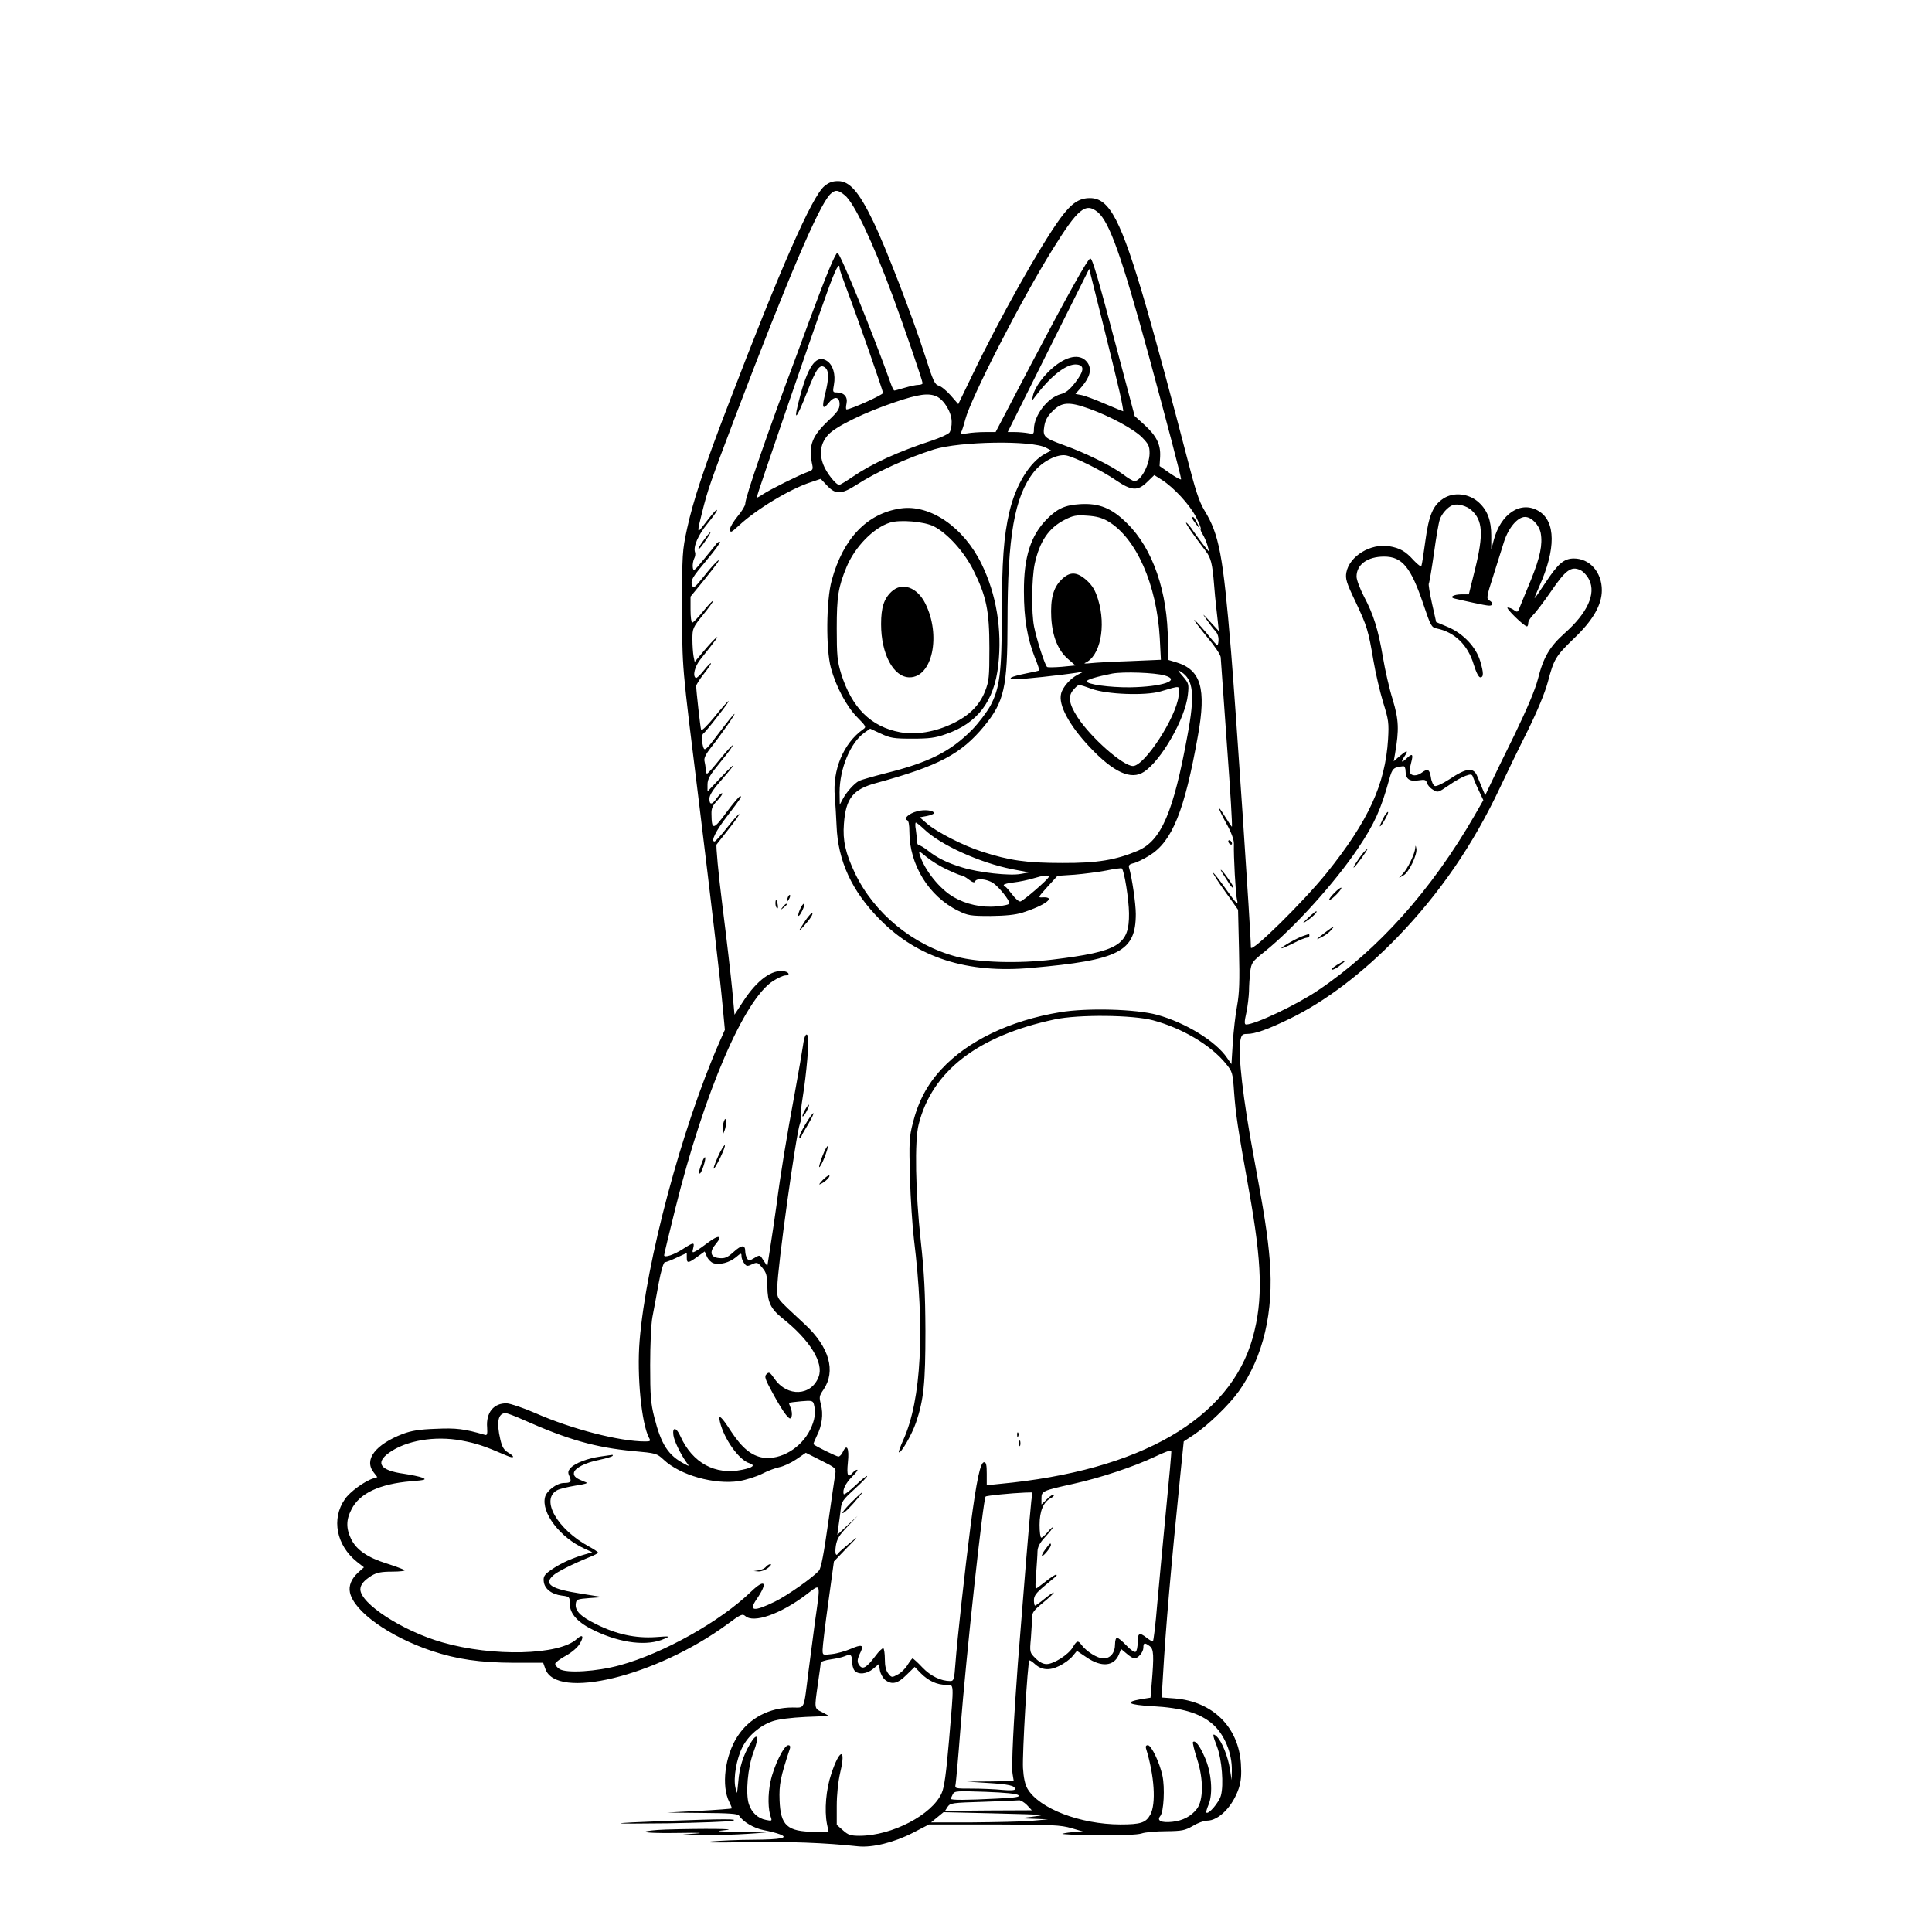 <?xml version="1.0" standalone="no"?>
<!DOCTYPE svg PUBLIC "-//W3C//DTD SVG 20010904//EN"
 "http://www.w3.org/TR/2001/REC-SVG-20010904/DTD/svg10.dtd">
<svg version="1.0" xmlns="http://www.w3.org/2000/svg"
 width="1024pt" height="1024pt" viewBox="0 0 1024 1024"
 preserveAspectRatio="xMidYMid meet">
<g transform="translate(0,1024) scale(0.1,-0.1)"
fill="#000000" stroke="none">
<path d="M4369 9253 c-66 -56 -233 -436 -509 -1158 -128 -332 -186 -509 -218
-655 -26 -121 -27 -135 -26 -425 0 -324 -4 -278 89 -1030 66 -540 112 -932
125 -1076 l12 -127 -30 -68 c-199 -455 -388 -1163 -422 -1581 -15 -185 10
-438 50 -514 10 -17 7 -19 -21 -19 -135 0 -388 65 -581 150 -64 28 -133 51
-152 52 -69 2 -111 -49 -104 -129 2 -34 0 -42 -12 -38 -110 32 -152 37 -260
32 -88 -3 -129 -10 -175 -27 -145 -56 -207 -136 -155 -203 l20 -26 -22 -7
c-45 -14 -124 -71 -150 -110 -73 -104 -45 -245 64 -332 l37 -29 -30 -27 c-36
-33 -52 -70 -44 -107 22 -101 210 -234 433 -309 135 -45 256 -62 434 -63 l157
0 11 -31 c56 -170 588 -41 963 234 73 54 82 58 97 45 44 -40 187 10 323 113
80 61 77 71 47 -141 -10 -78 -26 -198 -35 -267 -26 -209 -18 -190 -84 -190
-123 0 -229 -56 -292 -153 -67 -103 -87 -264 -43 -349 8 -16 14 -31 12 -33 -2
-2 -80 -8 -173 -13 l-170 -9 187 -2 c139 -1 189 -4 195 -14 21 -33 77 -66 130
-77 32 -6 71 -16 86 -22 50 -19 9 -28 -138 -29 -77 0 -178 -5 -225 -9 -56 -6
6 -7 180 -4 233 4 421 -3 598 -22 75 -8 190 20 291 72 l85 44 346 0 c308 -1
352 -3 410 -20 l65 -19 -45 -1 c-25 -1 -55 -5 -68 -9 -13 -3 68 -7 180 -8 129
-1 216 2 238 9 19 7 78 12 130 12 85 1 100 4 142 28 26 16 59 28 75 28 63 0
137 76 169 172 12 38 15 71 11 131 -13 194 -150 329 -351 345 l-69 5 7 116
c15 259 41 559 92 1064 l18 177 53 35 c74 49 188 159 239 231 130 182 186 422
164 694 -11 132 -29 249 -85 550 -57 307 -84 542 -71 614 6 32 11 36 36 36 42
0 110 24 225 80 188 91 386 241 572 433 224 232 401 490 543 792 34 72 99 207
146 300 54 110 92 202 108 261 32 121 41 136 138 230 101 96 148 178 148 256
0 95 -64 168 -148 168 -53 0 -84 -27 -152 -130 -29 -44 -54 -80 -56 -80 -2 0
9 28 25 63 88 197 87 343 -3 398 -95 58 -203 -13 -240 -158 l-12 -45 0 73 c0
80 -20 134 -66 176 -52 48 -134 57 -189 20 -54 -36 -76 -88 -94 -222 -9 -66
-18 -126 -21 -133 -2 -8 -18 4 -41 28 -43 48 -72 65 -130 75 -99 16 -211 -53
-227 -139 -6 -33 0 -54 48 -154 62 -132 68 -151 96 -316 11 -65 34 -163 51
-219 29 -93 31 -108 26 -196 -15 -238 -104 -433 -327 -710 -123 -152 -400
-425 -400 -393 0 71 -80 1264 -105 1567 -43 517 -63 622 -142 751 -28 47 -47
105 -93 284 -73 282 -159 600 -215 795 -133 458 -194 575 -298 575 -58 0 -98
-27 -157 -107 -105 -143 -326 -537 -467 -832 l-74 -153 -40 46 c-22 25 -51 49
-64 52 -20 5 -30 26 -70 152 -69 215 -209 579 -278 721 -75 155 -124 211 -185
211 -30 0 -49 -7 -73 -27z m109 -48 c50 -42 145 -241 254 -535 57 -154 158
-448 158 -461 0 -5 -10 -9 -22 -9 -13 0 -45 -7 -72 -15 -27 -8 -52 -15 -56
-15 -3 0 -12 17 -19 38 -92 259 -268 692 -282 692 -11 0 -61 -121 -144 -345
-20 -55 -52 -140 -70 -190 -154 -411 -275 -760 -275 -795 0 -10 -18 -40 -40
-66 -22 -27 -40 -57 -40 -66 0 -24 3 -23 47 17 92 86 271 194 380 229 l53 18
34 -36 c45 -48 76 -47 155 4 107 69 269 143 411 188 139 43 519 49 594 9 l28
-15 -31 -16 c-82 -43 -157 -164 -191 -309 -30 -127 -40 -266 -40 -551 -1 -302
-11 -383 -61 -477 -19 -34 -62 -91 -96 -126 -115 -117 -232 -175 -462 -232
-66 -17 -129 -35 -138 -40 -25 -13 -68 -61 -86 -96 l-16 -30 -1 65 c0 125 57
264 132 317 l30 21 56 -26 c51 -24 69 -27 167 -27 90 0 123 4 178 24 168 57
257 175 278 366 21 188 -10 375 -88 535 -95 196 -274 319 -431 295 -177 -27
-303 -158 -364 -382 -29 -105 -31 -364 -4 -463 27 -99 82 -203 139 -261 48
-49 50 -52 31 -65 -103 -73 -163 -215 -149 -358 3 -39 7 -107 9 -152 7 -187
81 -348 230 -498 199 -202 463 -287 802 -256 466 41 554 86 554 286 0 53 -20
193 -36 246 -3 12 3 18 24 23 16 3 54 22 85 41 120 75 185 235 256 633 46 253
16 352 -116 391 l-43 13 0 96 c0 262 -80 494 -216 627 -81 81 -148 108 -249
102 -80 -5 -120 -23 -175 -78 -87 -87 -124 -203 -123 -385 0 -145 18 -248 58
-350 15 -36 25 -67 23 -69 -1 -1 -32 -8 -68 -15 -84 -17 -109 -30 -55 -31 36
0 235 21 325 35 l35 6 -33 -17 c-39 -20 -80 -66 -88 -101 -15 -59 42 -166 151
-282 127 -135 220 -177 288 -132 93 61 220 284 233 409 6 56 5 60 -27 98 -29
33 -30 37 -9 23 66 -41 74 -122 34 -336 -75 -410 -139 -558 -263 -612 -116
-49 -214 -66 -401 -65 -189 0 -280 13 -425 60 -100 32 -240 104 -291 148 l-39
34 38 7 c20 4 37 11 37 15 0 15 -51 21 -89 10 -43 -11 -75 -40 -53 -47 8 -3
12 -25 12 -62 0 -174 103 -342 258 -418 53 -26 66 -28 172 -28 81 1 131 6 170
18 119 38 181 84 107 81 -27 -2 -26 -1 25 56 l53 58 90 6 c50 4 125 14 168 22
43 9 81 14 83 11 13 -12 37 -163 38 -237 2 -169 -54 -203 -404 -246 -181 -22
-392 -16 -509 15 -232 61 -438 230 -540 444 -50 106 -65 172 -58 261 10 135
48 183 172 216 329 90 449 153 571 301 106 129 124 205 124 550 0 457 37 668
140 798 44 55 125 97 172 87 45 -9 190 -81 262 -131 84 -57 116 -59 167 -9
l37 36 41 -26 c62 -40 144 -128 179 -194 17 -32 29 -62 26 -65 -3 -3 2 -16 11
-30 8 -13 20 -40 25 -58 l9 -34 -25 30 c-13 17 -39 51 -57 77 -17 26 -36 48
-40 48 -7 0 39 -67 103 -150 28 -36 36 -67 45 -180 3 -36 7 -84 10 -107 3 -24
7 -64 10 -90 l5 -48 -46 50 c-42 46 -44 47 -18 10 15 -22 36 -50 47 -61 12
-14 17 -33 15 -53 -3 -30 -3 -30 -65 46 -35 41 -63 71 -63 67 0 -5 32 -47 70
-93 39 -46 70 -93 70 -105 1 -12 16 -220 33 -463 18 -244 30 -439 26 -435 -4
4 -21 30 -38 57 -44 71 -38 46 9 -40 26 -46 40 -85 40 -106 -2 -68 9 -268 16
-296 9 -36 0 -28 -70 71 -31 43 -56 74 -56 69 0 -6 30 -52 66 -102 l66 -93 5
-211 c4 -168 2 -230 -10 -297 -9 -47 -19 -136 -23 -198 l-7 -112 -24 34 c-59
87 -218 185 -369 227 -113 31 -372 38 -516 14 -265 -44 -490 -152 -629 -303
-75 -81 -122 -170 -151 -285 -19 -75 -20 -100 -15 -287 3 -113 13 -260 21
-327 59 -480 39 -852 -55 -1062 -16 -35 -27 -66 -25 -68 10 -10 69 93 91 157
41 121 50 207 50 485 -1 204 -6 307 -25 480 -28 258 -33 529 -11 615 71 283
313 470 721 557 126 27 415 24 522 -5 155 -42 305 -131 385 -229 35 -43 37
-48 44 -152 9 -118 18 -181 78 -516 71 -394 76 -585 21 -784 -120 -431 -594
-706 -1342 -776 l-68 -7 0 61 c0 46 -3 61 -14 61 -20 0 -40 -96 -71 -331 -31
-242 -72 -614 -81 -736 -6 -84 -9 -93 -27 -93 -50 0 -104 26 -148 72 -25 27
-49 48 -52 48 -3 0 -15 -16 -27 -35 -12 -20 -36 -43 -53 -51 -29 -16 -32 -16
-49 6 -12 15 -18 39 -18 76 0 29 -4 55 -8 58 -4 2 -24 -16 -42 -41 -47 -62
-67 -74 -85 -50 -14 19 -12 33 8 74 16 35 3 38 -53 14 -28 -12 -73 -25 -101
-28 -49 -6 -49 -6 -49 23 0 16 13 128 30 249 l30 219 67 70 c66 67 66 68 16
27 -29 -24 -55 -47 -59 -52 -13 -22 -20 -5 -14 37 6 37 17 56 61 102 l54 57
-54 -50 -53 -50 6 45 c4 25 9 65 12 90 4 41 11 51 75 109 38 35 68 66 65 68
-2 3 -31 -20 -63 -51 -32 -30 -60 -51 -61 -45 -8 22 10 58 45 93 21 20 32 36
26 36 -6 0 -16 -7 -23 -15 -26 -31 -33 -16 -26 54 8 74 -5 102 -26 57 -6 -14
-17 -26 -24 -26 -10 0 -122 55 -132 65 -2 2 6 21 17 44 28 54 36 116 22 168
-10 38 -9 45 14 78 66 98 31 224 -97 344 -164 153 -148 131 -148 199 0 98 99
812 120 867 6 15 8 31 5 35 -3 5 1 53 10 107 19 117 35 301 28 319 -9 25 -20
5 -27 -48 -4 -29 -23 -138 -42 -243 -44 -236 -78 -444 -98 -600 -9 -66 -24
-166 -33 -223 l-16 -103 -20 30 c-19 31 -19 31 -48 14 -26 -16 -31 -16 -39 -3
-5 8 -10 25 -10 37 0 37 -19 36 -61 -2 -33 -30 -47 -36 -77 -33 -47 4 -54 33
-17 76 37 44 14 49 -41 7 -25 -19 -55 -40 -66 -46 -19 -10 -20 -9 -14 15 8 33
3 33 -53 -3 -49 -32 -101 -49 -101 -34 0 5 27 118 60 250 153 615 364 1106
518 1204 25 16 54 29 64 29 26 0 22 17 -5 22 -64 12 -144 -46 -217 -158 l-47
-72 -12 131 c-7 73 -30 273 -52 446 -22 175 -35 319 -31 325 5 6 35 44 66 84
32 40 56 75 54 77 -2 3 -31 -29 -63 -70 -32 -41 -63 -75 -68 -75 -21 0 8 58
67 134 73 96 80 106 69 106 -5 0 -38 -39 -73 -86 -69 -94 -78 -95 -79 -9 -1
31 6 46 31 72 17 18 29 35 26 38 -3 4 -16 -8 -28 -24 -26 -38 -40 -39 -40 -4
0 18 18 47 58 92 88 101 93 115 8 26 l-76 -80 0 36 c0 31 12 51 71 123 39 47
67 86 62 86 -4 -1 -35 -34 -68 -75 -33 -41 -63 -75 -67 -75 -5 0 -8 10 -8 23
0 12 -3 31 -6 43 -4 14 6 36 33 70 61 78 137 188 125 180 -6 -3 -43 -50 -83
-103 -61 -82 -74 -94 -80 -77 -10 26 -11 72 -1 76 4 2 39 43 77 93 86 109 70
104 -20 -7 -38 -46 -67 -74 -69 -66 -4 13 -26 207 -26 232 0 7 19 37 41 65 23
29 40 54 37 56 -2 2 -19 -15 -38 -39 -19 -24 -38 -42 -42 -39 -18 10 -6 61 25
99 82 103 100 128 83 114 -11 -8 -41 -41 -67 -72 l-47 -56 -6 30 c-3 17 -6 57
-6 90 0 57 2 62 56 129 31 38 55 71 53 74 -3 2 -26 -23 -53 -56 -26 -32 -52
-59 -57 -59 -5 0 -9 31 -9 69 l0 69 68 83 c37 46 72 91 77 99 19 32 -26 -13
-77 -78 -43 -54 -53 -62 -59 -46 -10 29 -2 41 78 137 41 49 72 91 69 95 -4 3
-12 -2 -19 -10 -6 -9 -37 -46 -67 -83 -51 -62 -55 -65 -58 -42 -2 14 2 35 7
46 6 11 8 26 5 34 -11 29 17 93 66 152 27 33 50 65 50 70 0 10 -19 -11 -71
-79 -35 -46 -35 -40 -8 67 31 124 42 155 181 522 272 715 438 1105 498 1165
26 26 42 25 78 -5z m1341 -90 c62 -53 126 -234 271 -765 95 -350 170 -635 170
-650 0 -5 -26 9 -57 30 l-57 40 3 50 c3 65 -19 109 -83 168 l-52 47 -93 350
c-100 378 -131 485 -142 485 -13 0 -118 -189 -312 -557 l-190 -363 -56 0 c-31
0 -74 -3 -95 -7 -28 -4 -37 -3 -32 5 4 7 14 37 22 68 29 113 296 634 461 899
137 221 177 254 242 200z m-1369 -297 c0 -7 16 -53 35 -103 55 -145 195 -544
195 -558 0 -10 -171 -87 -193 -87 -4 0 -4 14 0 32 7 35 -14 58 -53 58 -20 0
-21 3 -14 41 10 54 -5 105 -37 126 -53 35 -96 -19 -139 -174 -43 -158 -29
-152 36 14 47 121 66 147 94 124 20 -17 20 -55 0 -137 -19 -74 -14 -89 17 -51
30 39 59 36 59 -5 0 -26 -11 -42 -59 -87 -86 -81 -106 -132 -88 -224 8 -36 7
-38 -23 -49 -43 -15 -198 -92 -237 -118 -18 -12 -33 -20 -33 -18 0 10 304 896
373 1086 45 126 67 168 67 130z m1484 -655 c13 -57 21 -103 19 -103 -2 0 -45
18 -97 40 -51 22 -107 43 -124 46 l-32 6 35 40 c42 50 52 90 31 123 -33 50
-100 44 -175 -15 -56 -44 -107 -113 -116 -156 l-6 -29 23 30 c83 108 164 169
216 163 41 -5 38 -33 -7 -93 -31 -40 -51 -57 -79 -64 -70 -19 -141 -112 -142
-185 0 -27 -2 -28 -31 -22 -17 3 -49 6 -70 6 l-38 0 216 433 216 432 69 -275
c38 -151 79 -321 92 -377z m-970 -24 c40 -19 79 -83 80 -133 1 -23 -5 -50 -12
-59 -8 -9 -50 -28 -95 -43 -177 -58 -315 -121 -416 -190 -35 -24 -68 -44 -73
-44 -17 0 -68 64 -84 107 -24 61 -14 117 28 161 42 44 195 118 353 171 124 42
176 49 219 30z m808 -65 c112 -40 239 -109 282 -153 34 -35 39 -46 39 -84 -1
-63 -47 -147 -80 -147 -8 0 -35 16 -61 36 -58 44 -200 114 -312 154 -107 39
-114 45 -105 101 5 32 18 55 45 81 47 47 86 50 192 12z m2027 -538 c60 -54 65
-127 19 -313 l-33 -133 -35 0 c-50 0 -73 -17 -34 -24 16 -4 58 -13 94 -21 36
-8 73 -15 83 -15 22 0 22 16 0 28 -15 9 -14 20 21 128 21 66 47 148 58 184 24
74 72 130 111 130 34 0 74 -41 83 -85 11 -61 -3 -128 -51 -247 -26 -62 -52
-127 -59 -144 -11 -29 -13 -31 -31 -18 -10 8 -26 14 -34 14 -15 0 86 -99 102
-100 4 0 7 8 7 18 0 10 12 29 26 43 14 13 57 70 95 125 78 114 107 135 156
112 15 -7 36 -30 46 -51 37 -75 -10 -177 -131 -284 -79 -71 -112 -127 -141
-243 -15 -57 -56 -154 -124 -295 -57 -115 -115 -235 -129 -265 l-26 -55 -15
35 c-8 19 -20 48 -26 63 -20 52 -56 49 -150 -14 -34 -22 -68 -38 -76 -35 -8 3
-18 23 -21 46 -7 43 -17 48 -48 25 -25 -19 -55 -19 -62 -1 -3 8 -1 31 5 52 13
48 7 54 -24 24 -29 -27 -32 -20 -7 17 19 31 6 26 -37 -11 l-24 -21 7 40 c22
128 20 179 -12 286 -18 57 -41 158 -52 224 -25 148 -50 228 -101 324 -21 41
-39 88 -39 105 0 64 58 106 146 106 96 0 142 -56 209 -255 38 -113 42 -120 70
-126 94 -19 165 -87 196 -191 13 -42 26 -68 35 -68 18 0 18 24 -1 87 -22 73
-88 144 -169 179 l-64 27 -22 98 c-12 54 -20 102 -17 106 3 5 15 76 27 159 11
82 25 163 31 180 10 31 42 67 69 77 25 9 74 -4 99 -27z m-1926 -59 c149 -88
258 -335 274 -618 l6 -116 -164 -7 c-90 -3 -184 -8 -209 -11 -25 -3 -38 -2
-30 1 81 34 114 193 70 337 -15 49 -30 73 -60 101 -53 47 -90 48 -135 3 -43
-43 -58 -101 -53 -202 6 -99 36 -173 90 -219 l38 -33 -71 -7 c-39 -3 -74 -4
-79 -1 -11 7 -55 143 -69 213 -15 74 -13 254 3 333 26 119 74 191 159 234 45
23 61 26 119 22 48 -3 79 -11 111 -30z m-923 -27 c72 -37 159 -133 208 -230
70 -140 86 -216 86 -415 0 -155 -2 -175 -23 -229 -30 -75 -84 -129 -172 -171
-94 -45 -193 -61 -278 -46 -155 29 -256 129 -313 311 -20 66 -23 95 -23 240 0
169 8 218 52 325 44 106 143 208 230 235 52 17 183 6 233 -20z m1223 -790 c89
-26 -12 -60 -183 -63 -110 -1 -230 16 -230 32 0 9 54 25 135 41 60 11 225 5
278 -10z m-387 -71 c81 -30 285 -37 364 -14 112 33 104 35 97 -23 -13 -115
-181 -372 -242 -372 -53 0 -223 150 -294 259 -47 73 -52 113 -19 148 26 28 21
28 94 2z m1664 -438 c0 -40 22 -55 69 -47 33 5 39 3 44 -13 2 -10 16 -27 31
-36 26 -17 27 -17 84 22 31 22 72 45 90 51 28 10 34 9 39 -6 3 -9 16 -41 30
-70 l25 -53 -47 -82 c-228 -395 -511 -712 -829 -926 -114 -77 -333 -181 -381
-181 -10 0 -10 14 1 63 7 34 13 85 14 112 0 28 3 74 6 102 7 51 9 55 78 110
156 126 371 364 494 547 87 130 121 204 166 368 16 56 21 61 74 67 7 0 12 -11
12 -28z m-2552 -306 c86 -83 295 -178 467 -212 l90 -17 -45 -8 c-58 -11 -222
7 -309 34 -80 24 -134 51 -182 89 -20 16 -42 29 -48 29 -6 0 -11 10 -11 23 0
12 -3 39 -6 60 -4 20 -3 37 0 37 4 0 24 -16 44 -35z m122 -214 c36 -17 70 -31
76 -31 6 0 24 -10 39 -22 20 -15 30 -18 33 -10 6 19 63 14 97 -9 31 -22 85
-89 85 -107 0 -6 -30 -13 -67 -16 -78 -8 -163 11 -228 49 -75 43 -155 144
-180 224 -7 23 -4 22 37 -12 24 -20 73 -50 108 -66z m539 -38 c-1 -12 -135
-128 -151 -131 -8 -1 -27 15 -43 37 -17 22 -33 41 -37 41 -5 0 -8 4 -8 9 0 5
24 11 53 14 28 3 75 13 102 21 56 17 85 20 84 9z m-1778 -2048 c33 -11 85 3
119 31 27 23 30 24 30 7 0 -11 6 -28 14 -38 12 -17 17 -18 42 -6 27 12 30 11
54 -18 22 -26 26 -41 27 -99 1 -85 18 -119 80 -169 146 -116 220 -236 192
-310 -38 -102 -165 -109 -233 -12 -25 36 -30 39 -43 26 -13 -12 -9 -25 33
-102 26 -48 57 -99 70 -114 21 -24 23 -24 30 -8 3 10 1 30 -5 44 -6 14 -10 27
-9 28 2 1 31 5 65 8 56 5 62 3 67 -17 11 -42 5 -83 -20 -134 -48 -97 -156
-161 -249 -148 -62 10 -112 51 -170 139 -52 81 -70 96 -59 50 22 -91 101 -201
155 -218 34 -11 21 -23 -37 -35 -143 -30 -264 36 -328 178 -21 47 -43 51 -37
6 3 -29 37 -99 68 -143 18 -24 17 -24 -7 -11 -88 45 -126 104 -162 248 -19 74
-22 115 -22 277 0 109 5 218 12 255 7 36 22 116 33 178 12 65 26 112 33 112 6
0 35 11 64 25 l52 24 0 -24 c0 -32 8 -31 56 4 l39 28 12 -28 c7 -15 22 -30 34
-34z m-1006 -831 c236 -105 381 -146 581 -165 122 -11 125 -12 162 -46 87 -82
269 -133 399 -113 37 6 93 24 123 39 30 16 72 31 92 35 20 4 60 22 88 41 l51
35 81 -41 c78 -39 80 -41 75 -72 -3 -18 -20 -135 -38 -262 -22 -157 -37 -236
-48 -249 -29 -35 -170 -134 -234 -165 -113 -55 -141 -51 -96 14 60 88 44 110
-29 40 -164 -159 -466 -328 -696 -391 -123 -34 -285 -44 -321 -20 -15 10 -24
23 -22 29 2 7 28 26 57 42 31 17 62 44 73 63 24 40 15 53 -16 25 -92 -86 -445
-95 -712 -18 -211 60 -436 206 -435 282 1 25 19 46 60 72 27 16 51 21 109 21
41 0 71 4 65 8 -5 4 -47 20 -94 35 -103 32 -161 73 -189 130 -27 56 -27 102 2
157 42 85 149 135 315 149 77 6 84 9 61 19 -15 6 -59 15 -99 21 -124 17 -153
57 -78 111 90 65 243 91 383 65 80 -15 120 -28 238 -79 43 -19 50 -8 9 16 -21
13 -31 29 -40 68 -22 93 -12 140 28 140 8 0 51 -16 95 -36z m3406 -470 c-16
-165 -37 -390 -47 -501 -9 -112 -20 -203 -24 -203 -4 0 -19 9 -33 20 -38 30
-47 25 -47 -24 0 -25 -5 -48 -11 -51 -5 -4 -28 11 -49 34 -22 23 -44 41 -50
41 -5 0 -10 -15 -10 -33 0 -47 -24 -77 -62 -77 -31 0 -90 37 -116 72 -18 25
-25 23 -46 -13 -23 -39 -101 -89 -139 -89 -19 0 -39 11 -59 31 -30 30 -31 31
-24 106 3 42 6 91 6 109 0 27 9 39 59 80 33 27 58 50 56 53 -3 2 -24 -13 -49
-33 -24 -20 -47 -36 -50 -36 -3 0 -6 13 -6 29 0 23 12 39 58 77 31 26 59 49
61 51 2 2 2 5 0 7 -3 3 -27 -13 -54 -34 -28 -22 -52 -40 -55 -40 -3 0 -2 37 2
83 3 45 7 97 7 115 1 23 12 45 41 76 22 24 40 46 40 50 0 4 -12 -6 -26 -23
-14 -17 -30 -31 -35 -31 -5 0 -9 30 -9 68 0 73 20 121 60 142 12 6 19 14 16
18 -4 3 -20 -7 -36 -23 l-30 -29 0 32 c0 39 5 41 167 77 145 32 322 91 434
144 46 22 85 37 87 32 2 -5 -11 -143 -27 -307z m-715 39 c-6 -48 -42 -487 -71
-858 -23 -310 -35 -547 -28 -588 l6 -37 -124 -2 -124 -1 110 -7 c112 -7 145
-14 145 -33 0 -6 -23 -8 -67 -4 -38 4 -110 7 -161 7 -91 0 -92 0 -87 23 2 12
14 141 25 287 32 407 121 1224 134 1238 5 5 136 18 209 21 l39 1 -6 -47z m628
-768 c21 -16 23 -48 10 -201 l-6 -72 -51 -8 c-90 -16 -67 -30 60 -37 159 -9
251 -36 319 -94 63 -54 105 -155 103 -247 l-1 -51 -9 57 c-10 67 -43 149 -70
174 -24 22 -24 12 2 -55 25 -67 36 -201 20 -258 -10 -36 -66 -102 -77 -90 -3
2 3 21 12 43 24 58 15 172 -21 251 -27 62 -50 91 -62 80 -3 -4 7 -44 22 -91
34 -105 34 -216 -1 -263 -30 -39 -74 -63 -131 -69 -58 -6 -84 6 -63 31 18 22
25 150 11 214 -15 70 -59 161 -77 161 -10 0 -13 -6 -10 -17 45 -146 54 -293
23 -351 -24 -43 -50 -52 -160 -52 -212 1 -429 84 -491 189 -13 23 -21 58 -24
110 -4 74 24 561 34 570 2 2 14 -5 27 -17 36 -34 79 -38 131 -12 25 12 57 35
70 51 l24 29 52 -35 c78 -53 144 -47 170 15 l12 30 30 -25 c16 -14 34 -25 40
-25 20 0 48 33 48 57 0 27 7 28 34 8z m-1578 -79 c0 -19 6 -42 13 -50 20 -24
66 -19 99 9 l30 25 6 -35 c4 -19 17 -41 29 -50 36 -26 66 -18 112 28 l43 42
33 -34 c40 -40 85 -61 134 -61 43 0 42 21 15 -295 -15 -174 -25 -249 -39 -279
-51 -115 -263 -225 -433 -226 -50 0 -62 4 -90 29 l-33 29 0 99 c0 61 7 129 19
181 31 131 -4 124 -48 -10 -28 -82 -37 -192 -23 -265 l9 -43 -74 1 c-146 1
-181 33 -186 167 -3 84 4 121 55 275 3 11 0 17 -9 17 -23 0 -77 -111 -94 -192
-15 -69 -14 -151 3 -194 5 -15 2 -16 -27 -10 -43 8 -76 39 -91 84 -18 56 -6
195 25 276 32 83 21 110 -18 44 -38 -65 -57 -125 -63 -203 -7 -69 -7 -69 -15
-30 -12 52 6 154 37 215 31 61 93 114 159 137 32 11 97 19 176 23 l125 5 -37
20 c-43 21 -42 16 -23 150 8 55 15 105 15 112 0 6 24 14 53 18 28 4 61 11 72
16 34 14 40 10 41 -25z m882 -711 c10 -9 -13 -13 -115 -18 -158 -8 -243 -9
-243 -1 0 3 5 14 10 24 9 18 21 18 173 13 107 -4 166 -10 175 -18z m45 -52
l26 -28 -230 -1 -230 -2 14 22 c14 20 25 21 188 26 96 3 181 7 190 8 8 1 27
-10 42 -25z m77 -53 c3 -2 -22 -6 -55 -10 l-60 -7 75 -3 75 -3 -90 -8 c-49 -4
-189 -7 -310 -8 l-220 0 33 27 33 27 257 -6 c141 -3 259 -7 262 -9z"/>
<path d="M6320 7493 c0 -5 10 -19 21 -33 l20 -25 -16 33 c-15 30 -25 41 -25
25z"/>
<path d="M3738 7388 c-31 -41 -41 -58 -34 -58 3 0 19 20 36 45 36 52 34 61 -2
13z"/>
<path d="M6510 5781 c0 -5 5 -13 10 -16 6 -3 10 -2 10 4 0 5 -4 13 -10 16 -5
3 -10 2 -10 -4z"/>
<path d="M6484 5605 c9 -14 23 -36 32 -50 9 -14 19 -24 21 -21 3 3 -10 25 -28
50 -34 49 -53 63 -25 21z"/>
<path d="M4176 5485 c-9 -26 -7 -32 5 -12 6 10 9 21 6 23 -2 3 -7 -2 -11 -11z"/>
<path d="M4110 5451 c0 -11 4 -22 9 -25 4 -3 6 6 3 19 -5 30 -12 33 -12 6z"/>
<path d="M4149 5433 c-13 -16 -12 -17 4 -4 9 7 17 15 17 17 0 8 -8 3 -21 -13z"/>
<path d="M4240 5420 c-18 -43 -7 -47 13 -5 9 19 13 35 8 35 -5 0 -14 -14 -21
-30z"/>
<path d="M4270 5363 c-40 -61 -44 -70 -11 -33 37 41 55 70 44 70 -4 0 -19 -17
-33 -37z"/>
<path d="M4267 4358 c-10 -17 -16 -33 -13 -35 2 -3 12 9 21 27 21 41 15 48 -8
8z"/>
<path d="M4267 4278 c-20 -34 -34 -64 -30 -67 3 -3 8 -1 10 5 2 7 19 37 38 68
18 31 30 56 26 56 -4 0 -24 -28 -44 -62z"/>
<path d="M3837 4297 c-4 -10 -7 -31 -6 -45 l0 -27 10 25 c5 13 8 33 7 45 -3
19 -4 19 -11 2z"/>
<path d="M3805 4109 c-36 -82 -27 -85 13 -4 17 36 28 65 23 65 -4 0 -21 -27
-36 -61z"/>
<path d="M4360 4115 c-12 -31 -20 -58 -18 -61 3 -2 16 20 28 51 12 31 20 58
18 61 -3 2 -16 -20 -28 -51z"/>
<path d="M3722 4083 c-19 -52 -21 -63 -13 -63 9 0 35 79 28 86 -2 3 -9 -8 -15
-23z"/>
<path d="M4359 3984 c-21 -24 -22 -26 -3 -16 25 13 50 42 37 42 -5 0 -20 -12
-34 -26z"/>
<path d="M5391 2634 c0 -11 3 -14 6 -6 3 7 2 16 -1 19 -3 4 -6 -2 -5 -13z"/>
<path d="M5402 2590 c0 -14 2 -19 5 -12 2 6 2 18 0 25 -3 6 -5 1 -5 -13z"/>
<path d="M4510 2275 c-30 -30 -50 -55 -44 -55 9 0 44 34 88 88 34 40 12 23
-44 -33z"/>
<path d="M4726 7105 c-41 -38 -56 -85 -56 -173 0 -159 66 -282 151 -282 121 0
168 223 83 392 -43 86 -123 114 -178 63z"/>
<path d="M7330 5901 c-11 -23 -18 -41 -16 -41 8 0 48 71 43 76 -3 3 -15 -12
-27 -35z"/>
<path d="M7501 5745 c-2 -30 -39 -107 -64 -134 l-22 -24 23 13 c29 14 75 111
69 142 -4 20 -4 20 -6 3z"/>
<path d="M7228 5723 c-26 -31 -62 -87 -52 -81 11 7 77 98 71 98 -2 0 -11 -8
-19 -17z"/>
<path d="M7070 5505 c-19 -19 -29 -35 -24 -35 13 0 69 58 63 65 -3 2 -21 -11
-39 -30z"/>
<path d="M6932 5374 c-34 -33 -34 -34 -6 -15 32 21 61 51 50 51 -3 0 -23 -16
-44 -36z"/>
<path d="M7025 5299 c-52 -40 -56 -45 -20 -26 17 8 39 24 49 36 25 28 19 26
-29 -10z"/>
<path d="M6909 5280 c-30 -9 -122 -61 -117 -66 2 -2 30 10 62 26 32 17 65 30
72 30 8 0 14 5 14 10 0 6 -1 10 -2 9 -2 0 -15 -4 -29 -9z"/>
<path d="M7085 5125 c-22 -14 -33 -25 -25 -25 8 0 29 11 45 25 38 31 31 31
-20 0z"/>
<path d="M3181 2520 c-68 -10 -134 -35 -156 -60 -15 -16 -16 -25 -7 -44 13
-29 7 -36 -28 -36 -38 0 -92 -40 -101 -74 -22 -83 80 -216 209 -274 l41 -19
-57 -17 c-69 -22 -125 -50 -170 -83 -27 -20 -33 -31 -30 -55 4 -39 41 -68 96
-75 41 -5 42 -7 42 -44 0 -53 44 -101 134 -143 139 -66 278 -82 367 -42 33 14
31 15 -47 9 -105 -7 -208 15 -315 69 -83 41 -113 71 -107 110 3 21 9 23 73 28
l70 5 -113 18 c-161 25 -201 50 -151 96 21 20 103 61 191 97 27 10 48 22 48
25 0 3 -22 18 -48 32 -169 92 -258 249 -170 298 13 8 57 18 98 25 53 8 69 13
55 18 -51 19 -66 31 -63 50 4 25 60 54 136 69 34 7 64 16 68 20 4 4 3 6 -2 6
-5 -1 -33 -5 -63 -9z"/>
<path d="M4060 1936 c-6 -8 -24 -17 -38 -19 l-27 -4 26 -2 c15 0 37 8 50 19
13 10 19 19 13 20 -6 0 -17 -6 -24 -14z"/>
<path d="M5541 2029 c-13 -17 -21 -33 -18 -35 6 -6 47 45 47 57 0 14 -5 11
-29 -22z"/>
<path d="M3540 589 c-334 -13 -334 -17 0 -13 168 3 321 9 340 13 44 11 -40 11
-340 0z"/>
<path d="M3528 543 c-60 -2 -108 -8 -108 -12 0 -5 78 -8 173 -6 121 2 146 0
82 -4 -88 -7 -87 -7 45 -8 74 0 182 3 240 7 l105 7 -145 3 c-124 3 -135 4 -75
10 77 7 -114 9 -317 3z"/>
</g>
</svg>
